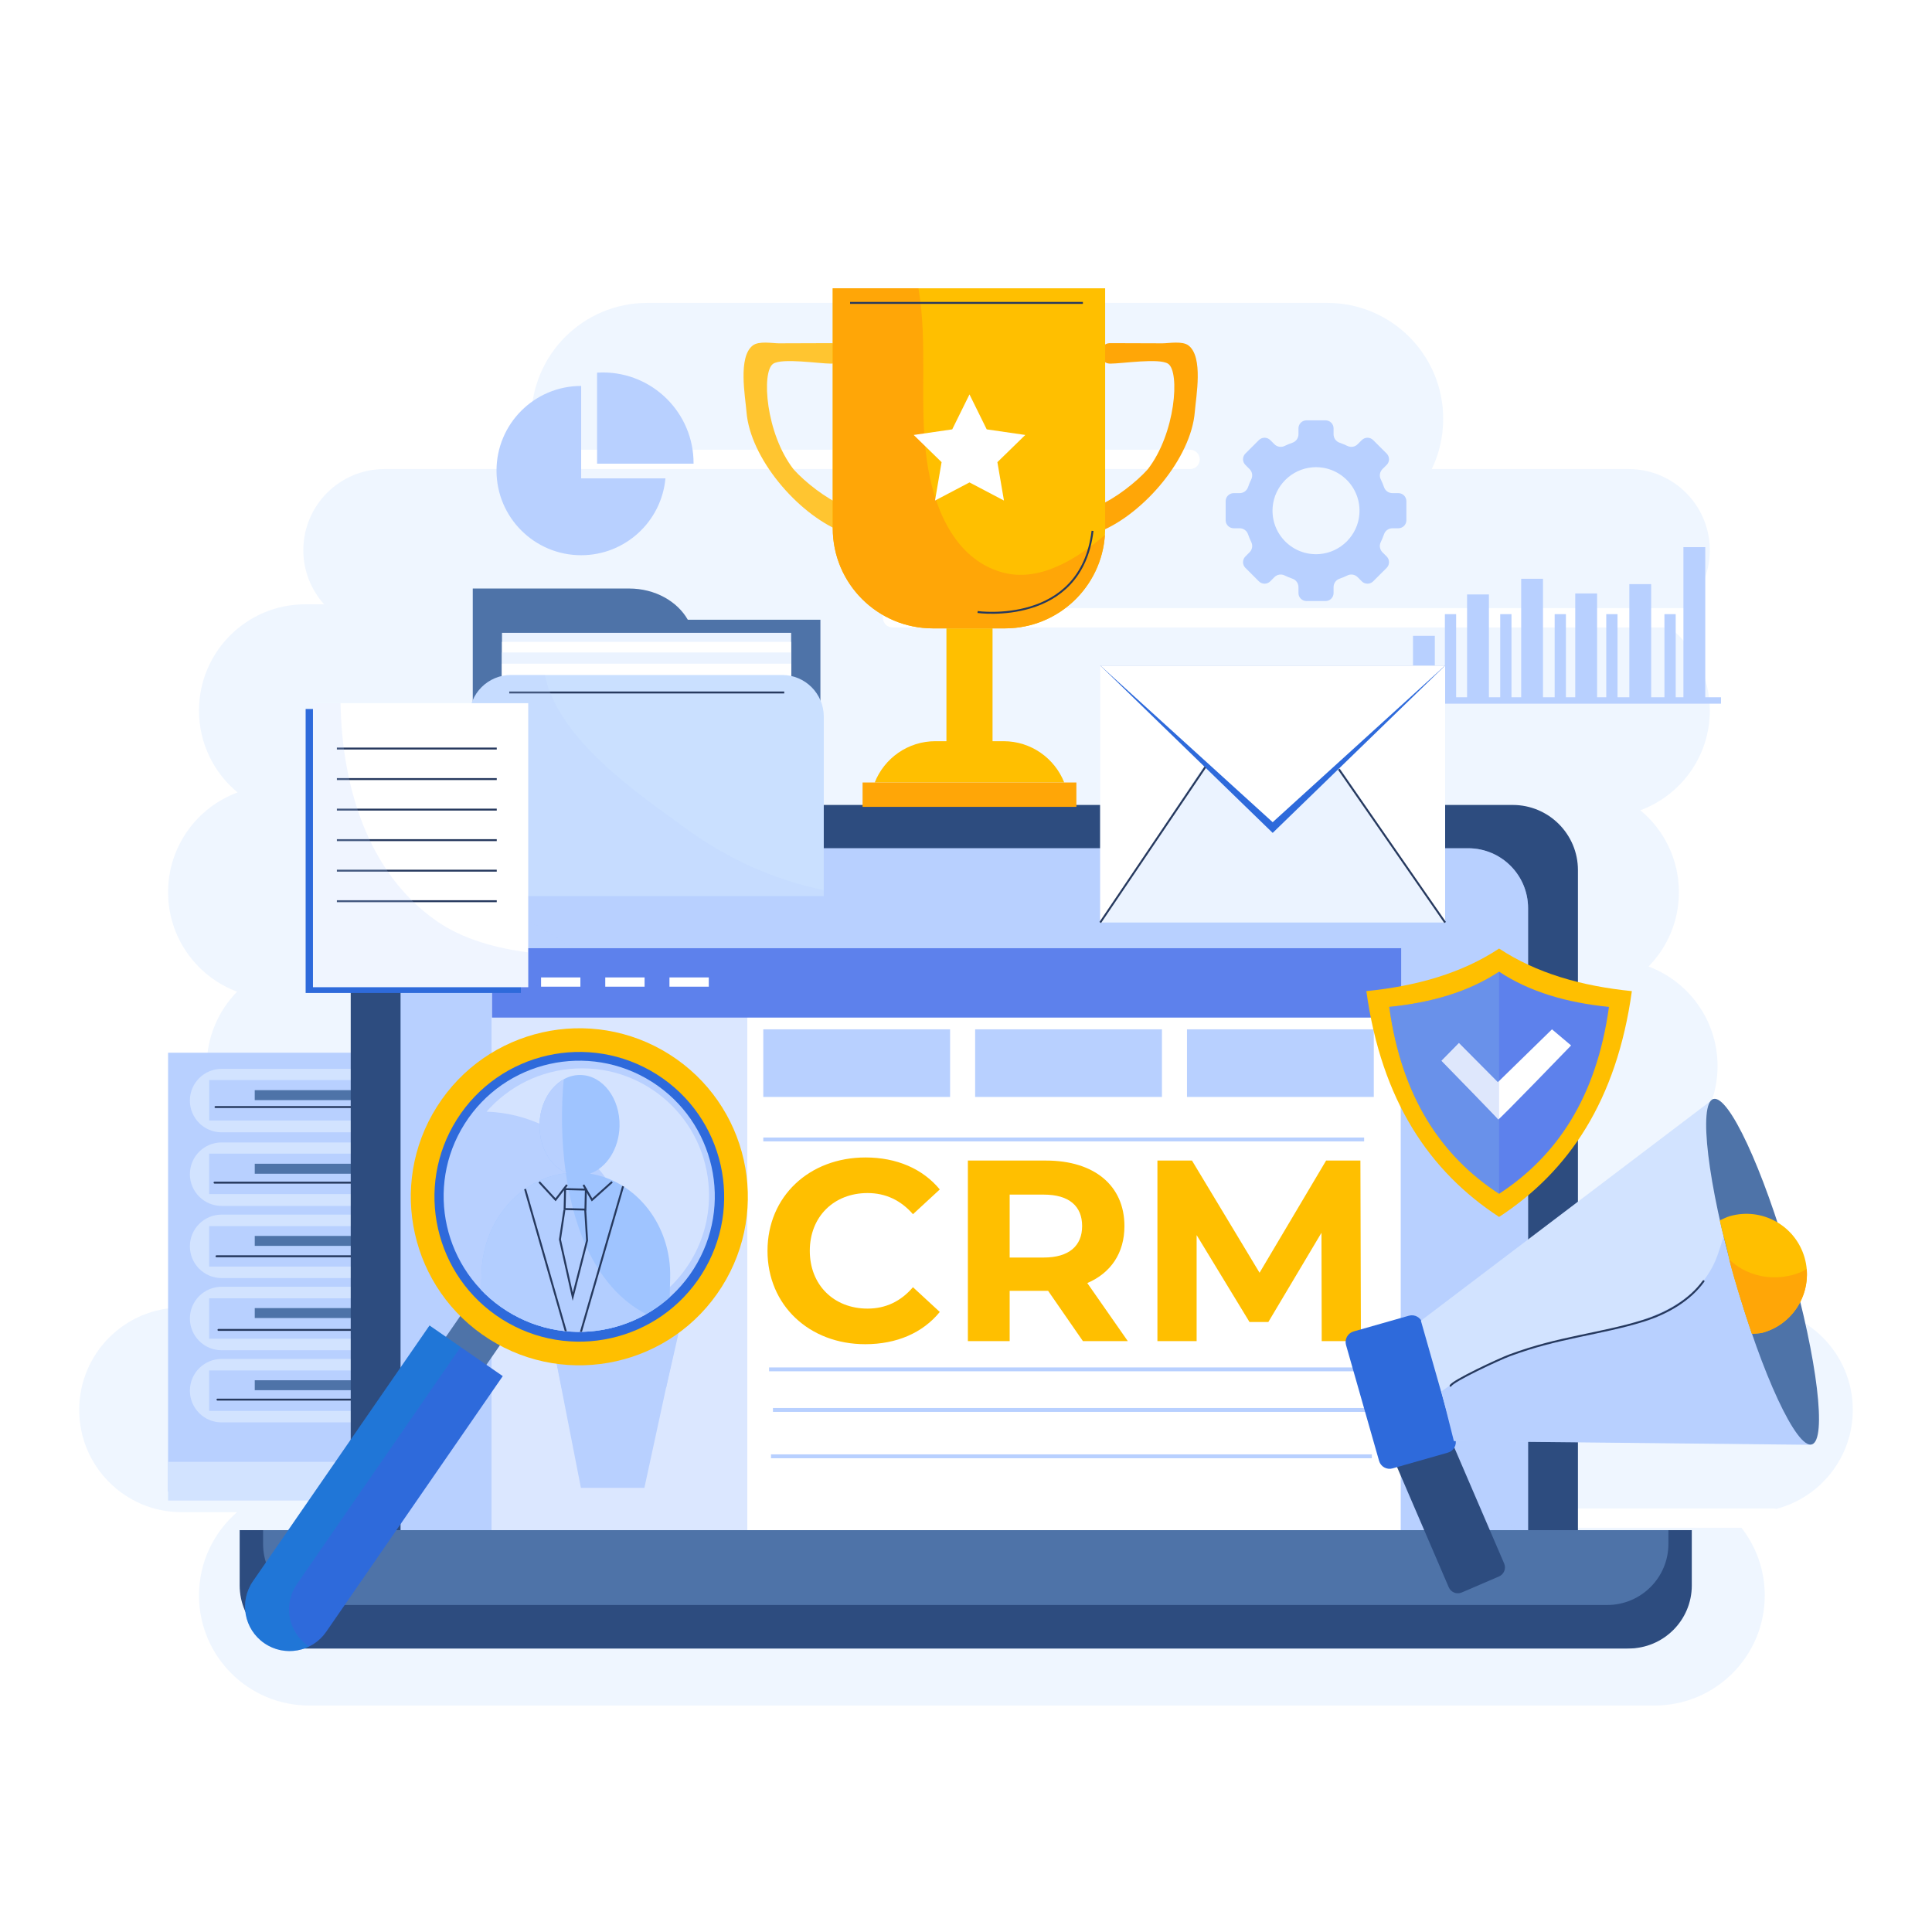 <svg xmlns="http://www.w3.org/2000/svg" xmlns:xlink="http://www.w3.org/1999/xlink" x="0px" y="0px" viewBox="0 0 500 500" style="enable-background:new 0 0 500 500;" xml:space="preserve"><g id="BACKGROUND">	<rect style="fill:#FFFFFF;" width="500" height="500"></rect></g><g id="OBJECTS">	<path style="opacity:0.8;fill:#EBF3FF;" d="M453.019,338.391h-16.304c3.018-4.414,4.785-9.75,4.785-15.5  c0-9.363-4.684-17.628-11.831-22.595c8.811-4.583,14.831-13.788,14.831-24.405c0-11.795-7.429-21.852-17.86-25.759  c4.86-4.96,7.86-11.749,7.86-19.241c0-8.529-3.884-16.151-9.979-21.195c10.495-3.874,17.979-13.965,17.979-25.805  c0-8.708-4.055-16.462-10.371-21.5H231c-1.381,0-2.5-1.119-2.5-2.5c0-1.381,1.119-2.5,2.5-2.5h205.154  c3.908-3.808,6.346-9.111,6.346-15c0-11.599-9.402-21-21-21h-50.955c1.894-3.934,2.955-8.343,2.955-13c0-16.568-13.432-30-30-30  h-176c-16.568,0-30,13.432-30,30c0,2.771,0.384,5.452,1.087,8H308c1.381,0,2.5,1.119,2.5,2.5c0,1.381-1.119,2.5-2.5,2.5H140.456  H99.5c-11.598,0-21,9.401-21,21c0,5.386,2.045,10.282,5.379,14H79c-15.188,0-27.5,12.312-27.5,27.5  c0,8.529,3.883,16.15,9.978,21.194C50.983,208.959,43.5,219.05,43.5,230.891c0,11.795,7.428,21.853,17.86,25.759  c-4.86,4.96-7.86,11.749-7.86,19.241c0,9.363,4.683,17.628,11.831,22.595c-8.81,4.583-14.831,13.788-14.831,24.405  c0,3.342,0.613,6.537,1.706,9.5H242c1.381,0,2.5,1.119,2.5,2.5c0,1.381-1.119,2.5-2.5,2.5H54.654c0.208,0.335,0.409,0.675,0.631,1  H46.98c-14.625,0-26.48,11.855-26.48,26.482c0,14.624,11.856,26.479,26.48,26.479h14.368c-6.03,5.225-9.849,12.934-9.849,21.539  c0,15.74,12.76,28.5,28.5,28.5h348.218c15.74,0,28.5-12.76,28.5-28.5c0-6.602-2.254-12.67-6.022-17.5H246  c-1.381,0-2.5-1.119-2.5-2.5c0-1.381,1.119-2.5,2.5-2.5h213c0.243,0,0.474,0.046,0.696,0.11  c11.393-2.96,19.804-13.311,19.804-25.629C479.5,350.246,467.645,338.391,453.019,338.391z"></path>	<g>		<rect x="43.5" y="272.442" style="fill:#B8D0FF;" width="71.5" height="113.563"></rect>		<path style="fill:#D2E3FF;" d="M109.36,303.869c0,4.541-3.68,8.22-8.217,8.22H57.352c-4.532,0-8.208-3.679-8.208-8.22l0,0   c0-4.53,3.676-8.207,8.208-8.207h43.792C105.68,295.662,109.36,299.339,109.36,303.869L109.36,303.869z"></path>		<path style="fill:#D2E3FF;" d="M109.36,322.552c0,4.531-3.68,8.21-8.217,8.21H57.352c-4.532,0-8.208-3.679-8.208-8.21l0,0   c0-4.536,3.676-8.211,8.208-8.211h43.792C105.68,314.341,109.36,318.016,109.36,322.552L109.36,322.552z"></path>		<path style="fill:#D2E3FF;" d="M109.36,341.225c0,4.532-3.68,8.215-8.217,8.215H57.352c-4.532,0-8.208-3.683-8.208-8.215l0,0   c0-4.528,3.676-8.207,8.208-8.207h43.792C105.68,333.018,109.36,336.696,109.36,341.225L109.36,341.225z"></path>		<path style="fill:#D2E3FF;" d="M109.36,359.903c0,4.536-3.68,8.21-8.217,8.21H57.352c-4.532,0-8.208-3.674-8.208-8.21l0,0   c0-4.538,3.676-8.211,8.208-8.211h43.792C105.68,351.692,109.36,355.365,109.36,359.903L109.36,359.903z"></path>		<rect x="54.136" y="298.56" style="fill:#B8D0FF;" width="50.229" height="10.468"></rect>		<rect x="54.136" y="317.315" style="fill:#B8D0FF;" width="50.229" height="10.471"></rect>		<rect x="54.136" y="335.994" style="fill:#B8D0FF;" width="50.229" height="10.468"></rect>		<rect x="54.136" y="354.671" style="fill:#B8D0FF;" width="50.229" height="10.463"></rect>		<rect x="65.93" y="301.177" style="fill:#4E73A8;" width="26.646" height="2.581"></rect>		<path style="fill:#D2E3FF;" d="M109.362,284.832c0,4.539-3.682,8.21-8.214,8.21H57.354c-4.536,0-8.214-3.671-8.214-8.21l0,0   c0-4.535,3.679-8.213,8.214-8.213h43.794C105.68,276.619,109.362,280.297,109.362,284.832L109.362,284.832z"></path>		<rect x="54.139" y="279.516" style="fill:#B8D0FF;" width="50.225" height="10.468"></rect>		<rect x="65.926" y="282.134" style="fill:#4E73A8;" width="26.65" height="2.58"></rect>		<rect x="65.93" y="319.857" style="fill:#4E73A8;" width="26.646" height="2.572"></rect>		<rect x="65.93" y="338.533" style="fill:#4E73A8;" width="26.646" height="2.572"></rect>		<rect x="65.93" y="357.209" style="fill:#4E73A8;" width="26.646" height="2.573"></rect>		<rect x="43.5" y="378.317" style="fill:#D2E3FF;" width="71.5" height="10.022"></rect>					<line style="fill:none;stroke:#26395E;stroke-width:0.5;stroke-linecap:round;stroke-miterlimit:10;" x1="55.776" y1="286.5" x2="101.513" y2="286.5"></line>					<line style="fill:none;stroke:#26395E;stroke-width:0.5;stroke-linecap:round;stroke-miterlimit:10;" x1="55.521" y1="306.065" x2="102.529" y2="306.065"></line>					<line style="fill:none;stroke:#26395E;stroke-width:0.5;stroke-linecap:round;stroke-miterlimit:10;" x1="56.03" y1="325.122" x2="104.054" y2="325.122"></line>					<line style="fill:none;stroke:#26395E;stroke-width:0.5;stroke-linecap:round;stroke-miterlimit:10;" x1="56.539" y1="344.179" x2="102.529" y2="344.179"></line>					<line style="fill:none;stroke:#26395E;stroke-width:0.5;stroke-linecap:round;stroke-miterlimit:10;" x1="56.284" y1="362.22" x2="102.529" y2="362.22"></line>	</g>	<g>		<path style="fill:#2D4C7F;" d="M408.369,399.21V225.186c0-9.314-7.559-16.865-16.875-16.865H107.642   c-9.321,0-16.875,7.551-16.875,16.865V399.21H408.369z"></path>		<g>			<path style="fill:#B8D0FF;" d="M395.466,398.605V235.032c0-8.563-6.939-15.503-15.5-15.503H119.166    c-8.561,0-15.503,6.939-15.503,15.503v163.573H395.466z"></path>			<path style="opacity:0.5;fill:#B8D0FF;" d="M379.966,219.529H119.166c-3.164,0-6.107,0.953-8.561,2.583l284.86,175.292V235.032    C395.466,226.469,388.527,219.529,379.966,219.529z"></path>		</g>		<g>			<rect x="127.213" y="245.391" style="fill:#FFFFFF;" width="235.292" height="152.67"></rect>			<rect x="127.213" y="250.771" style="opacity:0.5;fill:#B8D0FF;" width="66.189" height="147.289"></rect>			<rect x="127.329" y="245.391" style="fill:#5D81EC;" width="235.292" height="17.961"></rect>			<g>				<rect x="140.025" y="252.957" style="fill:#FFFFFF;" width="10.179" height="2.395"></rect>				<rect x="156.641" y="252.957" style="fill:#FFFFFF;" width="10.178" height="2.395"></rect>				<rect x="173.255" y="252.957" style="fill:#FFFFFF;" width="10.179" height="2.395"></rect>			</g>			<g>				<path style="fill:#FFBF00;" d="M198.628,323.714c0-14.084,10.813-24.163,25.365-24.163c8.076,0,14.817,2.938,19.223,8.277     l-6.941,6.408c-3.138-3.604-7.076-5.475-11.748-5.475c-8.744,0-14.952,6.141-14.952,14.952c0,8.811,6.208,14.952,14.952,14.952     c4.672,0,8.61-1.869,11.748-5.54l6.941,6.407c-4.405,5.407-11.146,8.345-19.29,8.345     C209.441,347.878,198.628,337.798,198.628,323.714z"></path>				<path style="fill:#FFBF00;" d="M280.255,347.076l-9.01-13.016h-0.535h-9.411v13.016h-10.814v-46.724h20.226     c12.483,0,20.293,6.475,20.293,16.953c0,7.009-3.538,12.149-9.612,14.752l10.479,15.019H280.255z M270.109,309.163h-8.811     v16.286h8.811c6.607,0,9.945-3.07,9.945-8.143C280.055,312.166,276.717,309.163,270.109,309.163z"></path>				<path style="fill:#FFBF00;" d="M342.059,347.076l-0.065-28.034l-13.751,23.095h-4.872l-13.684-22.494v27.434H299.54v-46.724     h8.944l17.488,29.035l17.223-29.035h8.876l0.135,46.724H342.059z"></path>			</g>			<rect x="197.537" y="266.391" style="fill:#B8D0FF;" width="48.344" height="17.5"></rect>			<rect x="252.365" y="266.391" style="fill:#B8D0FF;" width="48.344" height="17.5"></rect>			<rect x="307.193" y="266.391" style="fill:#B8D0FF;" width="48.344" height="17.5"></rect>			<line style="fill:none;stroke:#B8D0FF;stroke-miterlimit:10;" x1="197.537" y1="294.891" x2="353.037" y2="294.891"></line>			<line style="fill:none;stroke:#B8D0FF;stroke-miterlimit:10;" x1="199.037" y1="354.391" x2="354.537" y2="354.391"></line>			<line style="fill:none;stroke:#B8D0FF;stroke-miterlimit:10;" x1="200.037" y1="364.891" x2="355.537" y2="364.891"></line>			<line style="fill:none;stroke:#B8D0FF;stroke-miterlimit:10;" x1="199.537" y1="376.891" x2="355.037" y2="376.891"></line>			<g>				<polygon style="fill:#B8D0FF;" points="166.767,385.057 180.704,320.725 137.76,320.725 150.342,385.057     "></polygon>				<polygon style="fill:#B8D0FF;" points="177.704,335.823 140.704,335.823 145.371,359.235 172.371,359.235     "></polygon>			</g>		</g>		<g>			<path style="fill:#4E73A8;" d="M62.164,396.006v14.298c0,9.019,7.31,16.327,16.329,16.327H420.64    c9.023,0,16.332-7.309,16.332-16.327v-14.298H62.164z"></path>			<path style="fill:#2D4C7F;" d="M431.783,396.006v3.564c0,8.728-7.098,15.803-15.85,15.803H83.931    c-8.75,0-15.846-7.074-15.846-15.803v-3.564h-6.056v14.298c0,9.019,7.331,16.327,16.374,16.327H421.46    c9.048,0,16.376-7.309,16.376-16.327v-14.298H431.783z"></path>		</g>	</g>	<g>		<g>			<rect x="365.683" y="164.554" style="fill:#B8D0FF;" width="5.645" height="16.643"></rect>			<rect x="379.678" y="153.844" style="fill:#B8D0FF;" width="5.654" height="27.353"></rect>			<rect x="393.681" y="149.789" style="fill:#B8D0FF;" width="5.646" height="31.407"></rect>			<rect x="407.674" y="153.584" style="fill:#B8D0FF;" width="5.652" height="27.612"></rect>			<rect x="421.672" y="151.176" style="fill:#B8D0FF;" width="5.648" height="30.021"></rect>		</g>		<rect x="435.669" y="141.602" style="fill:#B8D0FF;" width="5.651" height="39.595"></rect>		<rect x="373.936" y="158.94" style="fill:#B8D0FF;" width="2.909" height="22.256"></rect>		<rect x="388.258" y="158.94" style="fill:#B8D0FF;" width="2.913" height="22.256"></rect>		<rect x="402.346" y="158.94" style="fill:#B8D0FF;" width="2.912" height="22.256"></rect>		<rect x="415.699" y="158.94" style="fill:#B8D0FF;" width="2.913" height="22.256"></rect>		<rect x="430.755" y="158.94" style="fill:#B8D0FF;" width="2.916" height="22.256"></rect>		<rect x="362.825" y="180.453" style="fill:#B8D0FF;" width="82.564" height="1.66"></rect>	</g>	<path style="fill:#B8D0FF;" d="M363.971,134.64v-4.941c0-1.147-0.934-2.074-2.07-2.074h-1.543c-0.973,0-1.856-0.619-2.172-1.545  c-0.243-0.697-0.529-1.389-0.85-2.042c-0.434-0.887-0.246-1.94,0.443-2.635l1.093-1.086c0.809-0.806,0.809-2.121,0-2.937  l-3.503-3.49c-0.806-0.808-2.121-0.808-2.932,0l-1.09,1.084c-0.689,0.69-1.747,0.872-2.625,0.441  c-0.663-0.319-1.347-0.602-2.049-0.847c-0.928-0.322-1.545-1.191-1.545-2.172v-1.537c0-1.144-0.924-2.074-2.072-2.074h-4.939  c-1.148,0-2.075,0.931-2.075,2.074v1.537c0,0.98-0.62,1.85-1.546,2.172c-0.698,0.245-1.384,0.527-2.047,0.847  c-0.88,0.431-1.935,0.249-2.623-0.441l-1.091-1.084c-0.812-0.808-2.125-0.808-2.933,0l-3.499,3.49  c-0.813,0.815-0.813,2.131,0,2.937l1.082,1.086c0.702,0.694,0.878,1.748,0.45,2.635c-0.328,0.653-0.606,1.345-0.848,2.042  c-0.319,0.926-1.196,1.545-2.174,1.545h-1.536c-1.146,0-2.077,0.927-2.077,2.074v4.941c0,1.146,0.932,2.075,2.077,2.075h1.536  c0.978,0,1.854,0.619,2.174,1.541c0.241,0.701,0.52,1.381,0.848,2.049c0.428,0.876,0.252,1.938-0.45,2.629l-1.082,1.084  c-0.813,0.817-0.813,2.128,0,2.938l3.499,3.498c0.808,0.806,2.121,0.806,2.933,0l1.091-1.096c0.688-0.685,1.743-0.867,2.623-0.438  c0.663,0.319,1.349,0.604,2.047,0.851c0.926,0.315,1.546,1.195,1.546,2.168v1.539c0,1.148,0.927,2.068,2.075,2.068h4.939  c1.148,0,2.072-0.921,2.072-2.068v-1.539c0-0.973,0.617-1.854,1.545-2.168c0.702-0.246,1.386-0.531,2.049-0.851  c0.878-0.43,1.936-0.247,2.625,0.438l1.09,1.096c0.81,0.806,2.126,0.806,2.932,0l3.503-3.498c0.809-0.81,0.809-2.12,0-2.938  l-1.093-1.084c-0.69-0.69-0.877-1.753-0.443-2.629c0.32-0.668,0.607-1.348,0.85-2.049c0.316-0.922,1.199-1.541,2.172-1.541h1.543  C363.037,136.715,363.971,135.786,363.971,134.64z M341.5,143.391c-6.936,0.554-12.686-5.198-12.137-12.133  c0.434-5.461,4.847-9.883,10.316-10.313c6.932-0.542,12.673,5.202,12.125,12.136C351.381,138.537,346.956,142.964,341.5,143.391z"></path>	<g>		<path style="fill:#B8D0FF;" d="M150.404,123.799V99.881c-12.099,0-21.908,9.813-21.908,21.913c0,12.1,9.81,21.898,21.908,21.898   c11.415,0,20.79-8.732,21.811-19.893H150.404z"></path>		<path style="fill:#B8D0FF;" d="M179.491,120c0-0.037,0.005-0.086,0.005-0.127c0-12.972-10.512-23.48-23.481-23.48   c-0.505,0-1,0.016-1.49,0.048V120H179.491z"></path>	</g>	<g>		<g>			<path style="fill:#FFBF00;" d="M387.966,245.482c-9.606,6.363-21.285,9.706-34.354,11.019    c3.918,28.358,16.357,46.676,34.354,58.439c18.002-11.764,30.438-30.081,34.357-58.439    C409.257,255.189,397.575,251.846,387.966,245.482z"></path>			<path style="fill:#5D81EC;" d="M387.966,251.47c-7.951,5.267-17.615,8.032-28.431,9.119    c3.241,23.468,13.537,38.627,28.431,48.364c14.897-9.737,25.191-24.896,28.434-48.364    C405.586,259.502,395.92,256.736,387.966,251.47z"></path>			<path style="opacity:0.5;fill:#77A3E8;" d="M387.966,251.472c-7.951,5.265-17.615,8.03-28.431,9.117    c3.241,23.467,13.537,38.627,28.431,48.364V251.472z"></path>		</g>		<path style="fill:#FFFFFF;" d="M373.065,274.531l4.503-4.587l10.066,10.134l14.023-13.689l4.941,4.172   c0,0-18.734,19.411-18.852,19.148C387.629,289.444,373.065,274.531,373.065,274.531z"></path>		<path style="opacity:0.5;fill:#BED1FA;" d="M387.966,279.753l-0.331,0.325l-10.066-10.134l-4.503,4.587   c0,0,14.563,14.913,14.682,15.178c0.007,0.016,0.086-0.042,0.219-0.164V279.753z"></path>	</g>	<g>		<g>			<path style="fill:#FFBF00;" d="M275.425,202.51c-2.474-6.258-8.569-10.69-15.708-10.69h-17.633    c-7.137,0-13.236,4.433-15.707,10.69H275.425z"></path>			<g>				<rect x="223.234" y="202.51" style="fill:#FFA607;" width="55.332" height="6.305"></rect>				<g>					<path style="fill:#FFC530;" d="M215.055,88.807c-4.488,0.017-8.98,0.03-13.473,0.045c-1.658,0.004-5.183-0.688-6.789,0.575      c-3.846,3.018-1.922,13.131-1.604,17.143c0.947,11.971,13.074,26.234,24.414,30.937c3.145,1.308,3.576-5.409,0.466-6.698      c-4.258-1.767-9.708-6.008-12.679-9.332c-7.218-9.251-8.379-25.24-5.305-27.328c2.306-1.564,11.922-0.033,14.969-0.043      C218.466,94.099,218.473,88.795,215.055,88.807L215.055,88.807z"></path>				</g>				<g>					<path style="fill:#FFA607;" d="M287.348,88.807c4.492,0.017,8.986,0.03,13.48,0.045c1.654,0.004,5.179-0.688,6.787,0.575      c3.842,3.018,1.923,13.131,1.602,17.143c-0.947,11.971-13.071,26.234-24.414,30.937c-3.143,1.308-3.572-5.409-0.464-6.698      c4.257-1.767,9.706-6.008,12.68-9.332c7.219-9.251,8.378-25.24,5.303-27.328c-2.309-1.564-11.923-0.033-14.974-0.043      C283.942,94.099,283.932,88.795,287.348,88.807L287.348,88.807z"></path>				</g>				<path style="fill:#FFBF00;" d="M251.34,74.61h-1.161h-34.665v62.096c0,14.313,11.603,25.917,25.914,25.917h8.751h1.161h8.754     c14.313,0,25.917-11.604,25.917-25.917V74.61H251.34z"></path>				<rect x="244.936" y="162.623" style="fill:#FFBF00;" width="11.932" height="33.27"></rect>				<path style="fill:#FFA607;" d="M259.378,148.129c-12.703-3.535-17.918-17.394-19.544-29.213     c-2.016-14.661,0.359-29.727-2.14-44.306h-22.18v62.096c0,14.313,11.603,25.917,25.914,25.917h18.666     c13.724,0,24.949-10.669,25.852-24.164C278.838,144.535,269.06,150.824,259.378,148.129z"></path>				<polygon style="fill:#FFFFFF;" points="250.902,102.076 255.363,111.119 265.343,112.568 258.124,119.606 259.825,129.543      250.902,124.851 241.979,129.543 243.682,119.606 236.461,112.568 246.436,111.119     "></polygon>			</g>		</g>		<line style="fill:none;stroke:#26395E;stroke-width:0.5;stroke-miterlimit:10;" x1="220" y1="78.391" x2="280.25" y2="78.391"></line>		<path style="fill:none;stroke:#26395E;stroke-width:0.5;stroke-miterlimit:10;" d="M282.75,137.391c-3,24.75-29.75,21-29.75,21"></path>	</g>	<g>		<rect x="284.739" y="172.229" style="fill:#EBF3FF;" width="89.261" height="66.518"></rect>		<polygon style="fill:#FFFFFF;" points="284.739,238.746 328.745,172.229 284.739,172.229   "></polygon>		<polygon style="fill:#FFFFFF;" points="374,238.746 374,172.229 328.745,172.229   "></polygon>		<polygon style="fill:#2E6ADB;" points="284.739,172.229 329.369,215.554 374,172.229   "></polygon>		<polygon style="fill:#FFFFFF;" points="284.739,172.229 329.369,212.785 374,172.229   "></polygon>					<line style="fill:none;stroke:#26395E;stroke-width:0.5;stroke-miterlimit:10;" x1="284.739" y1="238.746" x2="311.91" y2="198.552"></line>					<line style="fill:none;stroke:#26395E;stroke-width:0.5;stroke-miterlimit:10;" x1="346.492" y1="199.076" x2="374" y2="238.746"></line>	</g>	<g>		<path style="fill:#2D4C7F;" d="M389.275,404.633c0.56,1.292-0.039,2.79-1.33,3.35l-9.652,4.152   c-1.293,0.556-2.79-0.043-3.353-1.344l-15.782-36.696c-0.554-1.287,0.042-2.79,1.333-3.346l9.653-4.152   c1.291-0.555,2.792,0.041,3.349,1.337L389.275,404.633z"></path>		<path style="fill:#2E6ADB;" d="M376.659,372.436c0.43,1.511-0.441,3.077-1.947,3.504l-14.315,4.078   c-1.505,0.428-3.071-0.444-3.496-1.953l-8.551-29.981c-0.423-1.503,0.445-3.069,1.955-3.503l14.307-4.075   c1.514-0.428,3.079,0.441,3.51,1.948L376.659,372.436z"></path>		<polygon style="fill:#D2E3FF;" points="468.893,373.815 376.574,372.864 367.727,341.802 443.42,284.415   "></polygon>		<path style="fill:#B8D0FF;" d="M376.263,372.953l-3.237-12.857c9.635-7.028,20.985-11.186,31.448-13.49   c14.34-3.152,34.421-5.776,40.046-21.828c1.788-5.098,3.239-11.132,5.648-15.501l18.413,64.635L376.263,372.953z"></path>		<path style="fill:#4E73A8;" d="M463.292,327.085c7.035,24.69,9.54,45.608,5.601,46.73c-3.946,1.126-12.84-17.977-19.873-42.663   c-7.04-24.688-9.543-45.614-5.6-46.736C447.364,283.297,456.258,302.395,463.292,327.085z"></path>		<path style="fill:none;stroke:#26395E;stroke-width:0.5;stroke-linecap:round;stroke-miterlimit:10;" d="M375.403,358.634   c0.492-1.224,12.551-6.87,15.357-7.904c6.588-2.428,11.856-3.638,17.74-4.902c5.601-1.202,11.318-2.293,16.824-4.017   c6.127-1.919,11.978-5.303,15.543-10.24"></path>		<g>			<path style="fill:#FFBF00;" d="M453.394,345.193c-2.439-7.181-5.393-16.785-6.157-20.595c-0.445-2.209-1.438-5.327-2.162-8.755    c0.739-0.338,1.796-0.878,2.602-1.104c8.322-2.375,16.985,2.45,19.358,10.771c2.372,8.324-2.451,16.989-10.776,19.361    C455.39,345.122,454.262,345.098,453.394,345.193z"></path>			<path style="fill:#FFA607;" d="M455.426,330.147c-3.294-0.763-5.893-2.212-7.89-4.215c1.06,4.399,3.665,12.804,5.857,19.262    c0.868-0.096,1.996-0.071,2.864-0.321c7.351-2.095,11.963-9.095,11.311-16.435C464.027,330.551,459.23,331.028,455.426,330.147z"></path>		</g>	</g>	<g>		<path style="fill:#4E73A8;" d="M178.008,160.39c-2.733-4.781-8.492-8.081-15.17-8.081H122.35v8.081v4.686v60.396h89.971V160.39   H178.008z"></path>		<rect x="129.919" y="163.78" style="fill:#EBF3FF;" width="74.83" height="31.524"></rect>		<rect x="129.919" y="166.113" style="fill:#FFFFFF;" width="74.83" height="31.527"></rect>		<rect x="129.919" y="168.865" style="fill:#EBF3FF;" width="74.83" height="31.525"></rect>		<rect x="129.919" y="171.762" style="fill:#FFFFFF;" width="74.83" height="31.527"></rect>		<path style="fill:#CAE0FF;" d="M213.192,231.892v-46.436c0-5.946-4.819-10.769-10.769-10.769h-70.176   c-5.948,0-10.77,4.822-10.77,10.769v46.436H213.192z"></path>					<line style="fill:none;stroke:#26395E;stroke-width:0.5;stroke-miterlimit:10;" x1="202.962" y1="179.211" x2="131.792" y2="179.211"></line>		<path style="opacity:0.2;fill:#B8D0FF;" d="M177.801,214.626c-12.669-9.214-33.226-23.051-36.811-39.939h-8.742   c-5.948,0-10.77,4.822-10.77,10.769v46.436h91.714v-1.509C200.695,227.738,188.68,222.537,177.801,214.626z"></path>	</g>	<g>		<rect x="79.1" y="183.484" style="fill:#2E6ADB;" width="55.708" height="73.496"></rect>		<rect x="80.995" y="181.984" style="fill:#FFFFFF;" width="55.708" height="73.497"></rect>		<g>							<line style="fill:none;stroke:#26395E;stroke-width:0.5;stroke-miterlimit:10;" x1="87.184" y1="193.723" x2="128.56" y2="193.723"></line>							<line style="fill:none;stroke:#26395E;stroke-width:0.5;stroke-miterlimit:10;" x1="87.184" y1="201.625" x2="128.56" y2="201.625"></line>							<line style="fill:none;stroke:#26395E;stroke-width:0.5;stroke-miterlimit:10;" x1="87.184" y1="209.526" x2="128.56" y2="209.526"></line>							<line style="fill:none;stroke:#26395E;stroke-width:0.5;stroke-miterlimit:10;" x1="87.184" y1="217.428" x2="128.56" y2="217.428"></line>							<line style="fill:none;stroke:#26395E;stroke-width:0.5;stroke-miterlimit:10;" x1="87.184" y1="225.329" x2="128.56" y2="225.329"></line>							<line style="fill:none;stroke:#26395E;stroke-width:0.5;stroke-miterlimit:10;" x1="87.184" y1="233.231" x2="128.56" y2="233.231"></line>		</g>		<path style="opacity:0.2;fill:#B8D0FF;" d="M112.835,238.249c-17.794-12.497-24.341-34.989-24.704-56.265h-7.137v73.497h55.708   v-9.009C128.417,245.391,119.776,243.124,112.835,238.249z"></path>	</g>	<g>		<g>			<g>				<path style="fill:#4E73A8;" d="M80.764,418.544c-2,2.892-5.966,3.624-8.862,1.622l0,0c-2.896-2-3.621-5.967-1.619-8.861     l54.402-78.783c2.002-2.894,5.968-3.62,8.864-1.621l0,0c2.893,2,3.62,5.969,1.621,8.86L80.764,418.544z"></path>				<path style="fill:#2E6ADB;" d="M111.163,343.045l-45.704,66.188c-3.618,5.236-2.301,12.407,2.93,16.018     c5.232,3.617,12.405,2.305,16.021-2.931l45.705-66.182L111.163,343.045z"></path>				<path style="opacity:0.3;fill:#0093CC;" d="M79.767,425.984c-5.228-3.611-6.547-10.781-2.93-16.02l42.373-61.358l-8.047-5.562     l-45.704,66.188c-3.618,5.236-2.301,12.407,2.93,16.018c3.545,2.449,7.98,2.633,11.597,0.869     C79.914,426.071,79.838,426.031,79.767,425.984z"></path>			</g>			<path style="fill:#FFBF00;" d="M186.781,333.045c-12.874,20.355-39.813,26.417-60.166,13.54    c-20.356-12.875-26.416-39.819-13.542-60.167c12.876-20.358,39.814-26.42,60.169-13.544    C193.598,285.748,199.658,312.686,186.781,333.045z"></path>			<path style="fill:#2E6ADB;" d="M181.606,329.771c-11.069,17.492-34.225,22.709-51.719,11.636    c-17.494-11.064-22.709-34.224-11.639-51.715c11.068-17.498,34.222-22.708,51.721-11.643    C187.463,289.119,192.674,312.272,181.606,329.771z"></path>			<path style="fill:#B8D0FF;" d="M179.554,328.355c-10.363,16.372-32.032,21.254-48.407,10.89    c-16.375-10.357-21.257-32.029-10.895-48.404c10.359-16.376,32.031-21.255,48.41-10.895    C185.039,290.31,189.91,311.979,179.554,328.355z"></path>			<path style="opacity:0.4;fill:#FFFFFF;" d="M165.69,330.987c0.118,2.619,0.034,5.196-0.239,7.713    c11.188-5.664,18.62-17.498,18.011-30.837c-0.827-18.136-16.198-32.168-34.336-31.341c-9.301,0.425-17.515,4.686-23.208,11.171    C147.071,288.383,164.6,307.147,165.69,330.987z"></path>		</g>		<g>			<defs>				<path id="SVGID_1_" d="M179.554,328.355c-10.363,16.372-32.032,21.254-48.407,10.89c-16.375-10.357-21.257-32.029-10.895-48.404     c10.359-16.376,32.031-21.255,48.41-10.895C185.039,290.31,189.91,311.979,179.554,328.355z"></path>			</defs>			<clipPath id="SVGID_00000052800813292944145090000007075463581443361207_">				<use xlink:href="#SVGID_1_" style="overflow:visible;"></use>			</clipPath>			<g style="clip-path:url(#SVGID_00000052800813292944145090000007075463581443361207_);">				<g>					<path style="fill:#9FC4FF;" d="M152.67,303.739c4.297-1.509,7.521-6.395,7.664-12.272c0.175-7.183-4.319-13.12-10.038-13.259      c-5.719-0.14-10.496,5.572-10.671,12.756c-0.143,5.876,2.84,10.914,7.058,12.63c-12.105,1.318-21.725,12.301-22.056,25.903      l-0.432,17.753l48.813,1.186l0.432-17.752C173.771,317.082,164.697,305.644,152.67,303.739z"></path>					<path style="opacity:0.8;fill:#B8D0FF;" d="M146.439,303.634c-11.989,1.439-21.482,12.355-21.812,25.863l-0.432,17.753      l48.813,1.186l0.147-6.056C156.789,337.973,149.001,321.46,146.439,303.634z"></path>					<path style="fill:#B8D0FF;" d="M146.417,303.469c-1.151-8.12-1.224-16.503-0.529-24.135c-3.577,1.989-6.135,6.414-6.261,11.63      C139.486,296.714,142.341,301.65,146.417,303.469z"></path>					<g>						<polyline style="fill:none;stroke:#26395E;stroke-width:0.5;stroke-miterlimit:10;" points="146.071,313.132 144.915,320.765        148.219,335.583 151.938,321.03 151.456,313.169       "></polyline>													<rect x="146.245" y="307.83" transform="matrix(0.024 -1 1 0.024 -165.218 451.761)" style="fill:none;stroke:#26395E;stroke-width:0.5;stroke-miterlimit:10;" width="5.165" height="5.383"></rect>					</g>					<polyline style="fill:none;stroke:#26395E;stroke-width:0.5;stroke-miterlimit:10;" points="146.738,306.645 143.777,310.495       139.541,305.895      "></polyline>					<polyline style="fill:none;stroke:#26395E;stroke-width:0.5;stroke-miterlimit:10;" points="150.993,306.651 153.211,310.534       158.412,305.875      "></polyline>				</g>									<line style="fill:none;stroke:#26395E;stroke-width:0.5;stroke-miterlimit:10;" x1="135.889" y1="307.719" x2="147.313" y2="347.62"></line>									<line style="fill:none;stroke:#26395E;stroke-width:0.5;stroke-miterlimit:10;" x1="161.252" y1="306.996" x2="149.537" y2="347.483"></line>			</g>		</g>	</g></g></svg>